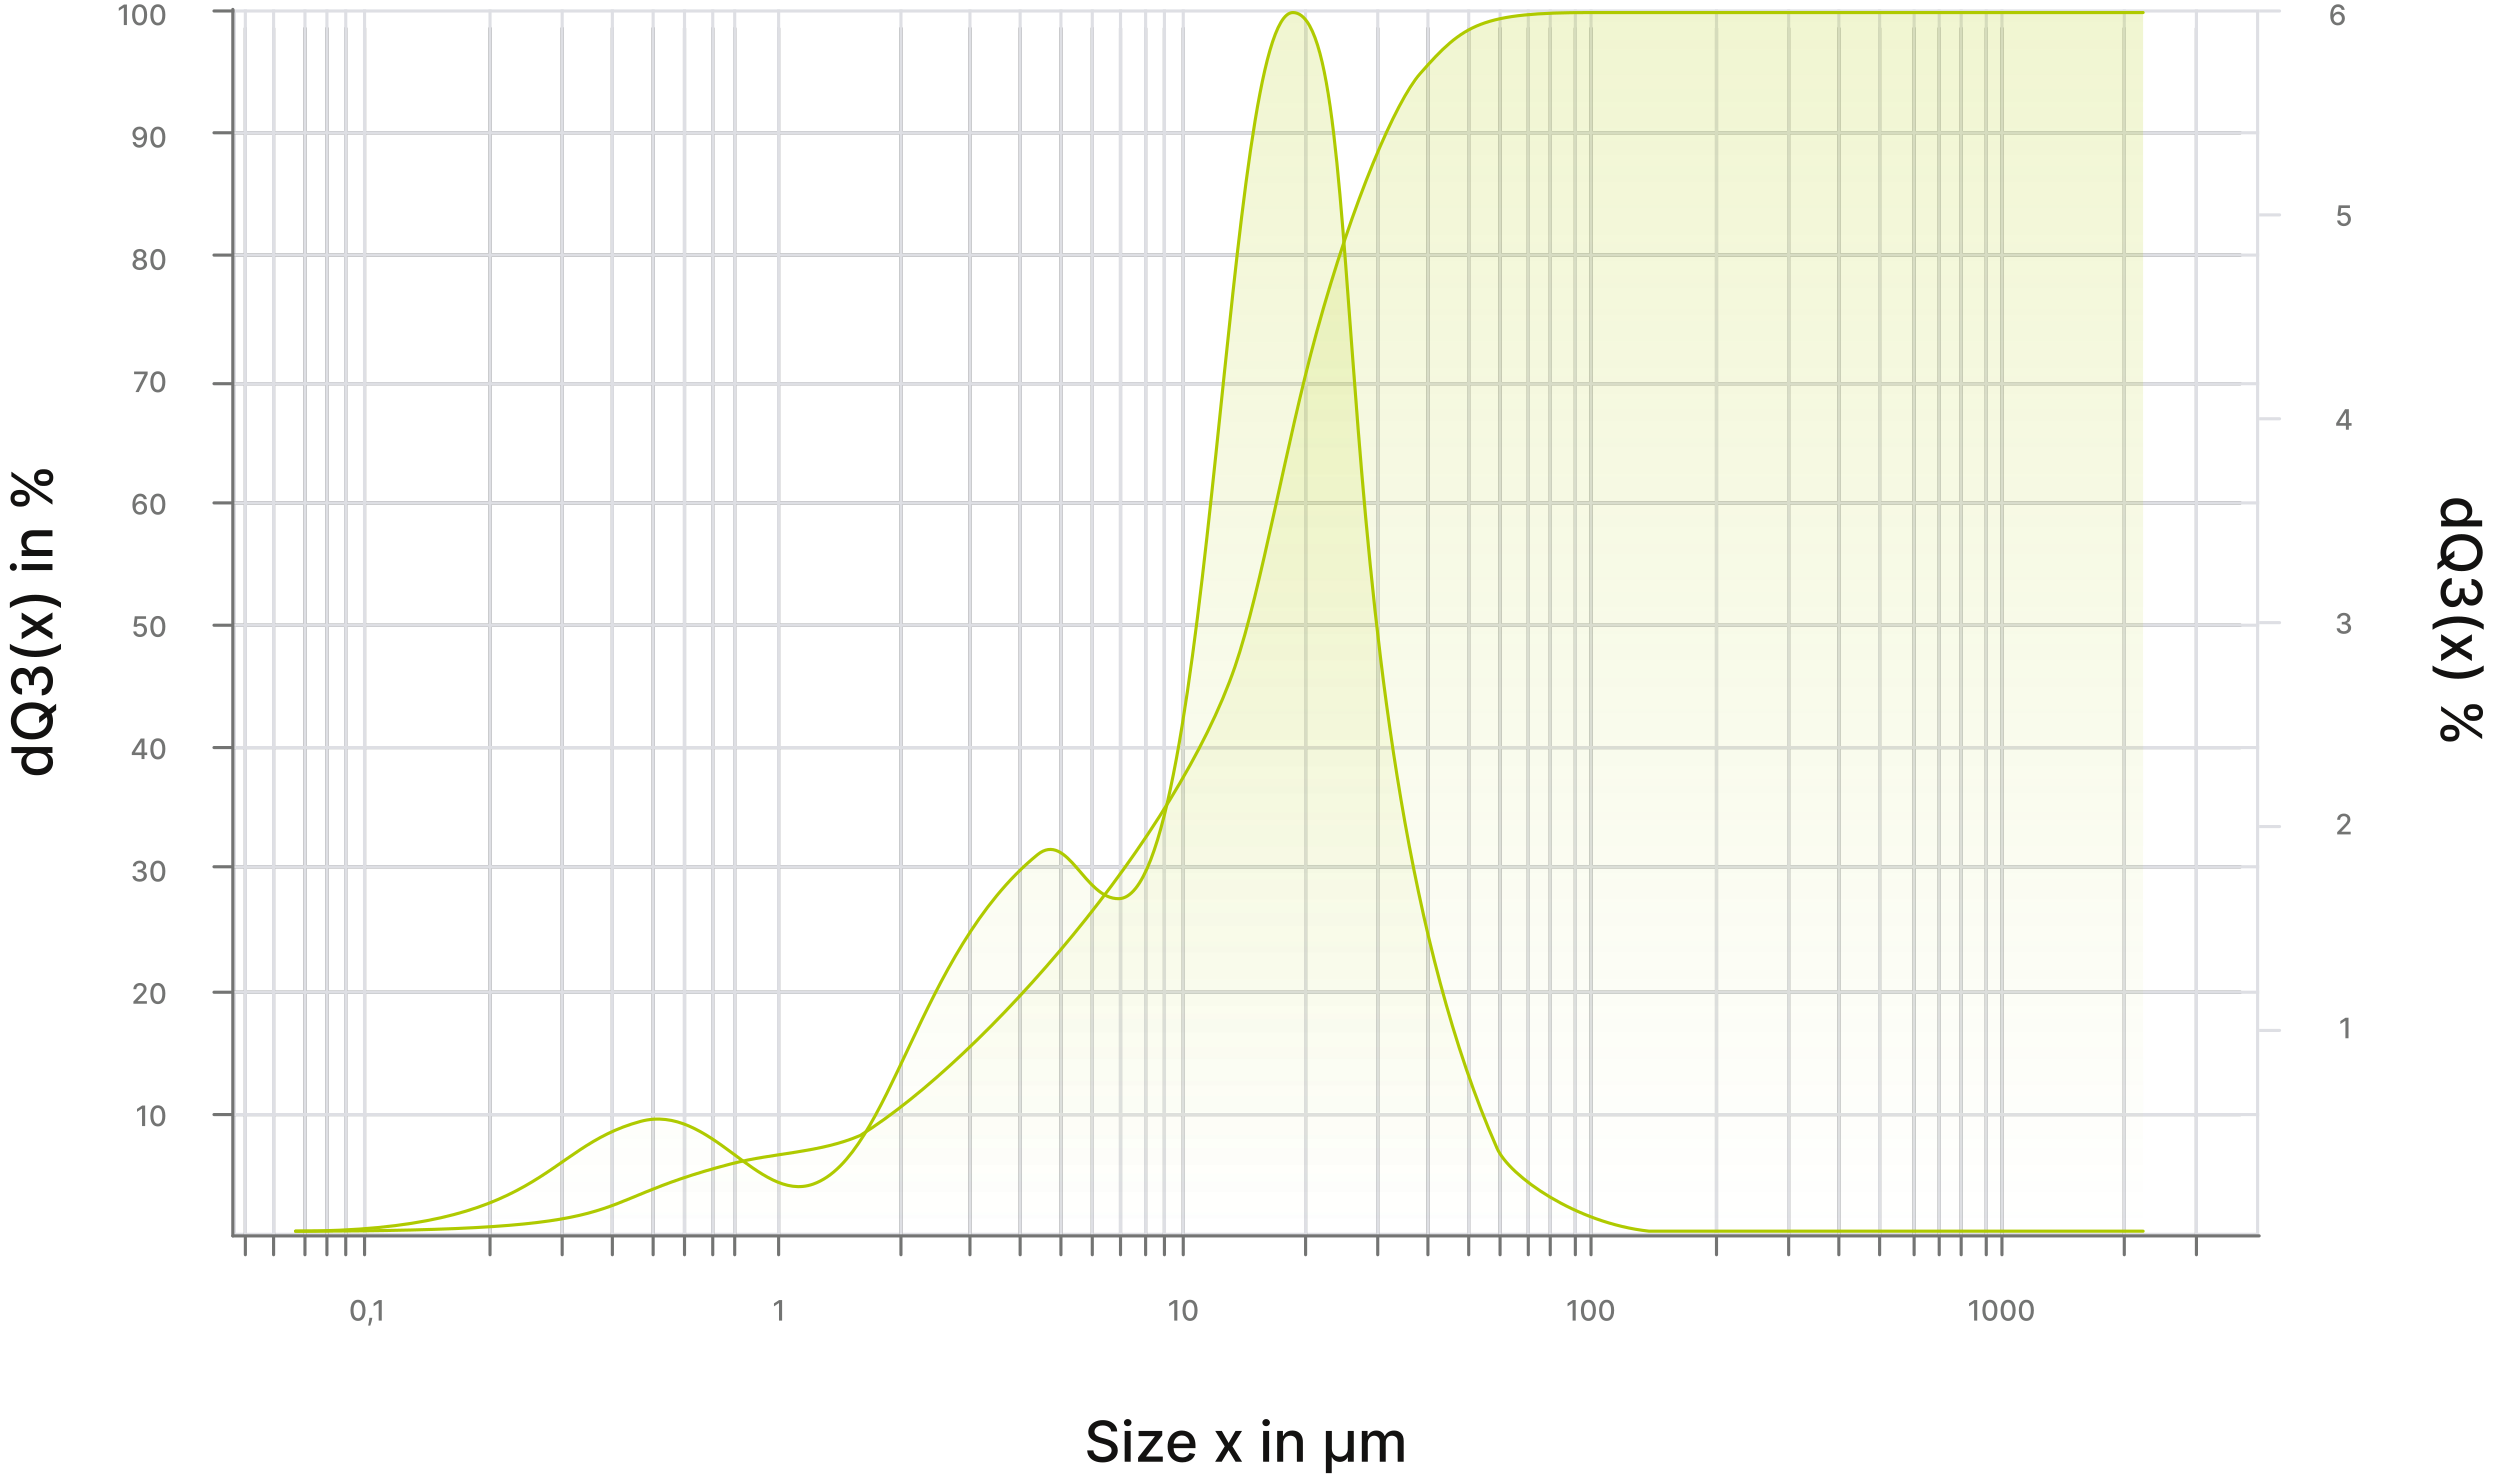 <?xml version="1.0" encoding="UTF-8"?> <svg xmlns="http://www.w3.org/2000/svg" width="797" height="471" viewBox="0 0 797 471" fill="none"><g clip-path="url(#clip0_4_157)"><rect x="74.722" y="3.5" width="645" height="390" stroke="#DEDFE4"></rect><path d="M78.222 400L78.222 9" stroke="#737473" stroke-linecap="round"></path><path d="M87.222 400L87.222 9" stroke="#737473" stroke-linecap="round"></path><path d="M97.222 400L97.222 9" stroke="#737473" stroke-linecap="round"></path><path d="M104.222 400L104.222 9" stroke="#737473" stroke-linecap="round"></path><path d="M110.222 400L110.222 9" stroke="#737473" stroke-linecap="round"></path><path d="M116.222 400L116.222 9" stroke="#737473" stroke-linecap="round"></path><path d="M156.222 400L156.222 9" stroke="#737473" stroke-linecap="round"></path><path d="M179.222 400L179.222 9" stroke="#737473" stroke-linecap="round"></path><path d="M195.222 400L195.222 9" stroke="#737473" stroke-linecap="round"></path><path d="M208.222 400L208.222 9" stroke="#737473" stroke-linecap="round"></path><path d="M218.222 400L218.222 9" stroke="#737473" stroke-linecap="round"></path><path d="M227.222 400L227.222 9" stroke="#737473" stroke-linecap="round"></path><path d="M234.222 400L234.222 9" stroke="#737473" stroke-linecap="round"></path><path d="M248.222 400L248.222 9" stroke="#737473" stroke-linecap="round"></path><path d="M287.222 400L287.222 9" stroke="#737473" stroke-linecap="round"></path><path d="M309.222 400L309.222 9" stroke="#737473" stroke-linecap="round"></path><path d="M325.222 400L325.222 9" stroke="#737473" stroke-linecap="round"></path><path d="M338.222 400L338.222 9" stroke="#737473" stroke-linecap="round"></path><path d="M348.222 400L348.222 9" stroke="#737473" stroke-linecap="round"></path><path d="M357.222 400L357.222 9" stroke="#737473" stroke-linecap="round"></path><path d="M365.222 400L365.222 9" stroke="#737473" stroke-linecap="round"></path><path d="M371.222 400L371.222 9" stroke="#737473" stroke-linecap="round"></path><path d="M377.222 400L377.222 9" stroke="#737473" stroke-linecap="round"></path><path d="M416.222 400L416.222 9" stroke="#737473" stroke-linecap="round"></path><path d="M439.222 400L439.222 9" stroke="#737473" stroke-linecap="round"></path><path d="M455.222 400L455.222 9" stroke="#737473" stroke-linecap="round"></path><path d="M468.222 400L468.222 9" stroke="#737473" stroke-linecap="round"></path><path d="M478.222 400L478.222 9" stroke="#737473" stroke-linecap="round"></path><path d="M487.222 400L487.222 9" stroke="#737473" stroke-linecap="round"></path><path d="M494.222 400L494.222 9" stroke="#737473" stroke-linecap="round"></path><path d="M502.222 400L502.222 9" stroke="#737473" stroke-linecap="round"></path><path d="M507.222 400L507.222 9" stroke="#737473" stroke-linecap="round"></path><path d="M547.222 400L547.222 9" stroke="#737473" stroke-linecap="round"></path><path d="M570.222 400L570.222 9" stroke="#737473" stroke-linecap="round"></path><path d="M586.222 400L586.222 9" stroke="#737473" stroke-linecap="round"></path><path d="M599.222 400L599.222 9" stroke="#737473" stroke-linecap="round"></path><path d="M610.222 400L610.222 9" stroke="#737473" stroke-linecap="round"></path><path d="M618.222 400L618.222 9" stroke="#737473" stroke-linecap="round"></path><path d="M625.222 400L625.222 9" stroke="#737473" stroke-linecap="round"></path><path d="M633.222 400L633.222 9" stroke="#737473" stroke-linecap="round"></path><path d="M677.222 400L677.222 9" stroke="#737473" stroke-linecap="round"></path><path d="M700.222 400L700.222 9" stroke="#737473" stroke-linecap="round"></path><path d="M638.222 400L638.222 9" stroke="#737473" stroke-linecap="round"></path><path d="M68.222 355.324L714.222 355.324" stroke="#737473" stroke-linecap="round"></path><path d="M68.222 316.324L714.222 316.324" stroke="#737473" stroke-linecap="round"></path><path d="M68.222 276.324L714.222 276.324" stroke="#737473" stroke-linecap="round"></path><path d="M68.222 238.324L714.222 238.324" stroke="#737473" stroke-linecap="round"></path><path d="M68.222 199.324L714.222 199.324" stroke="#737473" stroke-linecap="round"></path><path d="M68.222 160.324L714.222 160.324" stroke="#737473" stroke-linecap="round"></path><path d="M68.222 122.324L714.222 122.324" stroke="#737473" stroke-linecap="round"></path><path d="M68.222 81.324L714.222 81.324" stroke="#737473" stroke-linecap="round"></path><path d="M68.222 42.324L714.222 42.324" stroke="#737473" stroke-linecap="round"></path><path d="M67.722 3.5C67.722 3.224 67.946 3 68.222 3H74.722V4H68.222C67.946 4 67.722 3.776 67.722 3.5V3.5Z" fill="#737473"></path><path d="M720.222 3H726.722C726.998 3 727.222 3.224 727.222 3.5V3.5C727.222 3.776 726.998 4 726.722 4H720.222V3Z" fill="#DEDFE4"></path><path d="M720.222 68H726.722C726.998 68 727.222 68.224 727.222 68.5V68.5C727.222 68.776 726.998 69 726.722 69H720.222V68Z" fill="#DEDFE4"></path><path d="M720.222 133H726.722C726.998 133 727.222 133.224 727.222 133.5V133.5C727.222 133.776 726.998 134 726.722 134H720.222V133Z" fill="#DEDFE4"></path><path d="M720.222 198H726.722C726.998 198 727.222 198.224 727.222 198.5V198.5C727.222 198.776 726.998 199 726.722 199H720.222V198Z" fill="#DEDFE4"></path><path d="M720.222 263H726.722C726.998 263 727.222 263.224 727.222 263.5V263.5C727.222 263.776 726.998 264 726.722 264H720.222V263Z" fill="#DEDFE4"></path><path d="M720.222 328H726.722C726.998 328 727.222 328.224 727.222 328.5V328.5C727.222 328.776 726.998 329 726.722 329H720.222V328Z" fill="#DEDFE4"></path><path d="M78.222 394L78.222 3" stroke="#DEDFE4"></path><path d="M87.222 394L87.222 3" stroke="#DEDFE4"></path><path d="M97.222 394L97.222 3" stroke="#DEDFE4"></path><path d="M104.222 394L104.222 3" stroke="#DEDFE4"></path><path d="M110.222 394L110.222 3" stroke="#DEDFE4"></path><path d="M116.222 394L116.222 3" stroke="#DEDFE4"></path><path d="M156.222 394L156.222 3" stroke="#DEDFE4"></path><path d="M179.222 394L179.222 3" stroke="#DEDFE4"></path><path d="M195.222 394L195.222 3" stroke="#DEDFE4"></path><path d="M208.222 394L208.222 3" stroke="#DEDFE4"></path><path d="M218.222 394L218.222 3" stroke="#DEDFE4"></path><path d="M227.222 394L227.222 3" stroke="#DEDFE4"></path><path d="M234.222 394L234.222 3" stroke="#DEDFE4"></path><path d="M248.222 394L248.222 3" stroke="#DEDFE4"></path><path d="M287.222 394L287.222 3" stroke="#DEDFE4"></path><path d="M309.222 394L309.222 3" stroke="#DEDFE4"></path><path d="M325.222 394L325.222 3" stroke="#DEDFE4"></path><path d="M338.222 394L338.222 3" stroke="#DEDFE4"></path><path d="M348.222 394L348.222 3" stroke="#DEDFE4"></path><path d="M357.222 394L357.222 3" stroke="#DEDFE4"></path><path d="M365.222 394L365.222 3" stroke="#DEDFE4"></path><path d="M371.222 394L371.222 3" stroke="#DEDFE4"></path><path d="M377.222 394L377.222 3" stroke="#DEDFE4"></path><path d="M416.222 394L416.222 3" stroke="#DEDFE4"></path><path d="M439.222 394L439.222 3" stroke="#DEDFE4"></path><path d="M455.222 394L455.222 3" stroke="#DEDFE4"></path><path d="M468.222 394L468.222 3" stroke="#DEDFE4"></path><path d="M478.222 394L478.222 3" stroke="#DEDFE4"></path><path d="M487.222 394L487.222 3" stroke="#DEDFE4"></path><path d="M494.222 394L494.222 3" stroke="#DEDFE4"></path><path d="M502.222 394L502.222 3" stroke="#DEDFE4"></path><path d="M507.222 394L507.222 3" stroke="#DEDFE4"></path><path d="M547.222 394L547.222 3" stroke="#DEDFE4"></path><path d="M570.222 394L570.222 3" stroke="#DEDFE4"></path><path d="M586.222 394L586.222 3" stroke="#DEDFE4"></path><path d="M599.222 394L599.222 3" stroke="#DEDFE4"></path><path d="M610.222 394L610.222 3" stroke="#DEDFE4"></path><path d="M618.222 394L618.222 3" stroke="#DEDFE4"></path><path d="M625.222 394L625.222 3" stroke="#DEDFE4"></path><path d="M633.222 394L633.222 3" stroke="#DEDFE4"></path><path d="M677.222 394L677.222 3" stroke="#DEDFE4"></path><path d="M700.222 394L700.222 3" stroke="#DEDFE4"></path><path d="M638.222 394L638.222 3" stroke="#DEDFE4"></path><path d="M74.222 355.324L720.222 355.324" stroke="#DEDFE4"></path><path d="M74.222 316.324L720.222 316.324" stroke="#DEDFE4"></path><path d="M74.222 276.324L720.222 276.324" stroke="#DEDFE4"></path><path d="M74.222 238.324L720.222 238.324" stroke="#DEDFE4"></path><path d="M74.222 199.324L720.222 199.324" stroke="#DEDFE4"></path><path d="M74.222 160.324L720.222 160.324" stroke="#DEDFE4"></path><path d="M74.222 122.324L720.222 122.324" stroke="#DEDFE4"></path><path d="M74.222 81.324L720.222 81.324" stroke="#DEDFE4"></path><path d="M74.222 42.324L720.222 42.324" stroke="#DEDFE4"></path><path d="M74.222 394L74.222 3" stroke="#737473" stroke-linecap="round"></path><path d="M74.222 394L720.222 394" stroke="#737473" stroke-linecap="round"></path><path d="M520.222 4.123C542.722 4.123 683.222 4.123 683.222 4.123V392.623H94.222C94.222 392.623 146.222 392.623 175.222 389.5C193.195 387.564 199.222 382.623 219.222 375.123C259.722 359.936 260.222 375.123 290.722 350.623C322.444 320.345 380.722 265.5 398.222 197.623C415.722 129.747 426.722 54.5 456.222 20.123C473.92 -0.5 497.722 4.123 520.222 4.123Z" fill="url(#paint0_linear_4_157)" fill-opacity="0.18"></path><path d="M94.222 392.5C209.222 392.5 181.607 384.382 233.222 371C246.722 367.5 261.318 367.543 274.222 362C314.222 337 375.222 266.5 393.722 212.5C402.12 187.989 409.945 141.585 419.722 106C431.484 63.19 445.077 32.237 452.722 23.5C466.722 7.5 472.222 4 507.222 4C542.222 4 592.119 4 683.222 4" stroke="#AFCA00" stroke-linecap="round"></path><path d="M260.722 377.074C280.222 366.074 286.36 337.264 297.222 318.074C312.222 291.574 327.222 271.074 336.222 271.074C340.222 271.074 353.371 290.242 358.222 286.574C378.722 271.074 386.222 154.574 387.222 151.074C388.222 147.574 397.222 7.442 412.222 4.074C426.249 0.926 428.722 99.077 440.222 209.577C444.722 271.077 464.467 332.198 466.222 337.074C470.722 349.577 471.734 357.253 476.222 364.397C494.222 393.05 528.103 392.574 539.722 392.574C554.222 392.574 683.222 392.574 683.222 392.574H94.222C94.222 392.574 124.991 394.475 154.722 384.574C174.827 377.879 189.696 358.811 209.222 357.074C228.748 355.337 245.01 385.938 260.722 377.074Z" fill="url(#paint1_linear_4_157)" fill-opacity="0.18"></path><path d="M94.222 392.5C173.722 392.5 172.722 366 204.222 357.5C226.288 351.546 241.743 383.702 259.222 377.5C283.959 368.723 292.722 303.5 330.722 272.5C340.408 264.599 345.812 286.781 356.722 286.5C386.722 285.729 390.642 3.615 412.222 4C437.847 4.458 420.222 236.5 477.222 366C481.184 375 502.47 389.972 525.722 392.5C608.722 392.5 653.722 392.5 683.222 392.5" stroke="#AFCA00" stroke-linecap="round"></path><path d="M40.462 1.455V8H39.471V2.445H39.433L37.867 3.468V2.522L39.5 1.455H40.462ZM44.511 8.109C44.006 8.107 43.575 7.973 43.217 7.709C42.859 7.445 42.585 7.06 42.396 6.555C42.206 6.05 42.111 5.442 42.111 4.73C42.111 4.021 42.206 3.415 42.396 2.912C42.587 2.409 42.862 2.026 43.22 1.761C43.58 1.497 44.011 1.365 44.511 1.365C45.012 1.365 45.441 1.498 45.799 1.765C46.157 2.029 46.431 2.412 46.621 2.915C46.812 3.416 46.908 4.021 46.908 4.73C46.908 5.444 46.814 6.054 46.624 6.559C46.434 7.061 46.161 7.446 45.803 7.712C45.445 7.977 45.014 8.109 44.511 8.109ZM44.511 7.255C44.955 7.255 45.301 7.039 45.55 6.607C45.801 6.174 45.927 5.549 45.927 4.73C45.927 4.187 45.87 3.728 45.755 3.353C45.642 2.976 45.479 2.69 45.266 2.496C45.055 2.3 44.803 2.202 44.511 2.202C44.07 2.202 43.724 2.42 43.473 2.854C43.221 3.289 43.094 3.914 43.092 4.73C43.092 5.276 43.149 5.737 43.262 6.114C43.377 6.489 43.54 6.774 43.751 6.968C43.962 7.159 44.215 7.255 44.511 7.255ZM50.321 8.109C49.816 8.107 49.385 7.973 49.027 7.709C48.669 7.445 48.395 7.06 48.205 6.555C48.016 6.05 47.921 5.442 47.921 4.73C47.921 4.021 48.016 3.415 48.205 2.912C48.397 2.409 48.672 2.026 49.03 1.761C49.39 1.497 49.82 1.365 50.321 1.365C50.822 1.365 51.251 1.498 51.609 1.765C51.967 2.029 52.241 2.412 52.43 2.915C52.622 3.416 52.718 4.021 52.718 4.73C52.718 5.444 52.623 6.054 52.434 6.559C52.244 7.061 51.97 7.446 51.612 7.712C51.254 7.977 50.824 8.109 50.321 8.109ZM50.321 7.255C50.764 7.255 51.11 7.039 51.36 6.607C51.611 6.174 51.737 5.549 51.737 4.73C51.737 4.187 51.679 3.728 51.564 3.353C51.451 2.976 51.288 2.69 51.075 2.496C50.864 2.3 50.613 2.202 50.321 2.202C49.88 2.202 49.534 2.42 49.282 2.854C49.031 3.289 48.904 3.914 48.902 4.73C48.902 5.276 48.958 5.737 49.071 6.114C49.186 6.489 49.349 6.774 49.56 6.968C49.771 7.159 50.025 7.255 50.321 7.255Z" fill="#737473"></path><path d="M44.497 40.365C44.789 40.367 45.077 40.42 45.36 40.525C45.643 40.629 45.899 40.8 46.127 41.036C46.357 41.273 46.54 41.592 46.677 41.995C46.815 42.396 46.886 42.894 46.888 43.491C46.888 44.064 46.83 44.574 46.715 45.022C46.6 45.467 46.435 45.843 46.22 46.15C46.007 46.457 45.748 46.69 45.443 46.85C45.138 47.01 44.795 47.09 44.414 47.09C44.024 47.09 43.678 47.013 43.375 46.859C43.073 46.706 42.827 46.494 42.637 46.223C42.447 45.951 42.329 45.637 42.282 45.284H43.257C43.321 45.565 43.451 45.793 43.647 45.968C43.845 46.14 44.101 46.227 44.414 46.227C44.893 46.227 45.267 46.018 45.536 45.6C45.804 45.18 45.94 44.594 45.942 43.842H45.891C45.78 44.026 45.641 44.183 45.475 44.315C45.311 44.447 45.127 44.55 44.922 44.622C44.718 44.695 44.499 44.731 44.267 44.731C43.89 44.731 43.547 44.638 43.238 44.453C42.929 44.267 42.683 44.013 42.499 43.689C42.316 43.365 42.225 42.995 42.225 42.58C42.225 42.166 42.318 41.791 42.506 41.455C42.696 41.118 42.96 40.852 43.298 40.656C43.639 40.458 44.039 40.361 44.497 40.365ZM44.5 41.196C44.251 41.196 44.026 41.258 43.826 41.381C43.628 41.503 43.471 41.668 43.356 41.877C43.241 42.084 43.184 42.314 43.184 42.567C43.184 42.821 43.239 43.051 43.35 43.258C43.463 43.462 43.616 43.625 43.81 43.746C44.006 43.866 44.23 43.925 44.481 43.925C44.669 43.925 44.843 43.889 45.005 43.817C45.167 43.744 45.309 43.644 45.43 43.516C45.552 43.386 45.647 43.239 45.715 43.075C45.783 42.911 45.817 42.739 45.817 42.557C45.817 42.317 45.76 42.093 45.644 41.886C45.532 41.68 45.376 41.514 45.178 41.388C44.98 41.26 44.754 41.196 44.5 41.196ZM50.321 47.109C49.816 47.106 49.385 46.973 49.027 46.709C48.669 46.445 48.395 46.06 48.205 45.555C48.016 45.05 47.921 44.442 47.921 43.73C47.921 43.021 48.016 42.415 48.205 41.912C48.397 41.409 48.672 41.026 49.03 40.761C49.39 40.497 49.82 40.365 50.321 40.365C50.822 40.365 51.251 40.498 51.609 40.765C51.967 41.029 52.241 41.412 52.43 41.915C52.622 42.416 52.718 43.021 52.718 43.73C52.718 44.444 52.623 45.054 52.434 45.559C52.244 46.061 51.97 46.446 51.612 46.712C51.254 46.977 50.824 47.109 50.321 47.109ZM50.321 46.255C50.764 46.255 51.11 46.039 51.36 45.606C51.611 45.174 51.737 44.549 51.737 43.73C51.737 43.187 51.679 42.728 51.564 42.353C51.451 41.976 51.288 41.69 51.075 41.496C50.864 41.3 50.613 41.202 50.321 41.202C49.88 41.202 49.534 41.42 49.282 41.854C49.031 42.289 48.904 42.914 48.902 43.73C48.902 44.276 48.958 44.737 49.071 45.114C49.186 45.489 49.349 45.774 49.56 45.968C49.771 46.159 50.025 46.255 50.321 46.255Z" fill="#737473"></path><path d="M44.567 86.09C44.109 86.09 43.704 86.011 43.353 85.853C43.003 85.695 42.73 85.478 42.532 85.201C42.333 84.924 42.235 84.609 42.237 84.255C42.235 83.978 42.292 83.723 42.407 83.491C42.524 83.257 42.683 83.062 42.883 82.906C43.083 82.749 43.307 82.648 43.554 82.606V82.567C43.228 82.489 42.967 82.314 42.771 82.043C42.575 81.773 42.478 81.462 42.48 81.11C42.478 80.776 42.567 80.477 42.746 80.215C42.927 79.951 43.175 79.743 43.49 79.592C43.806 79.441 44.165 79.365 44.567 79.365C44.966 79.365 45.322 79.442 45.635 79.595C45.95 79.746 46.198 79.954 46.38 80.218C46.561 80.481 46.652 80.778 46.654 81.11C46.652 81.462 46.552 81.773 46.354 82.043C46.156 82.314 45.898 82.489 45.581 82.567V82.606C45.825 82.648 46.046 82.749 46.242 82.906C46.44 83.062 46.598 83.257 46.715 83.491C46.834 83.723 46.895 83.978 46.897 84.255C46.895 84.609 46.795 84.924 46.597 85.201C46.399 85.478 46.124 85.695 45.772 85.853C45.423 86.011 45.021 86.09 44.567 86.09ZM44.567 85.281C44.838 85.281 45.072 85.236 45.27 85.147C45.469 85.055 45.622 84.928 45.731 84.766C45.839 84.602 45.895 84.41 45.897 84.191C45.895 83.963 45.835 83.762 45.718 83.587C45.603 83.412 45.446 83.275 45.248 83.175C45.05 83.075 44.823 83.025 44.567 83.025C44.309 83.025 44.081 83.075 43.88 83.175C43.68 83.275 43.522 83.412 43.407 83.587C43.292 83.762 43.236 83.963 43.238 84.191C43.236 84.41 43.288 84.602 43.394 84.766C43.503 84.928 43.657 85.055 43.858 85.147C44.058 85.236 44.295 85.281 44.567 85.281ZM44.567 82.235C44.785 82.235 44.977 82.191 45.146 82.104C45.314 82.017 45.446 81.895 45.542 81.74C45.64 81.584 45.69 81.402 45.692 81.193C45.69 80.989 45.641 80.81 45.545 80.656C45.452 80.503 45.321 80.385 45.152 80.302C44.984 80.216 44.789 80.174 44.567 80.174C44.342 80.174 44.143 80.216 43.973 80.302C43.805 80.385 43.673 80.503 43.58 80.656C43.486 80.81 43.44 80.989 43.442 81.193C43.44 81.402 43.487 81.584 43.583 81.74C43.679 81.895 43.811 82.017 43.979 82.104C44.15 82.191 44.346 82.235 44.567 82.235ZM50.321 86.109C49.816 86.106 49.385 85.973 49.027 85.709C48.669 85.445 48.395 85.06 48.205 84.555C48.016 84.05 47.921 83.442 47.921 82.731C47.921 82.021 48.016 81.415 48.205 80.912C48.397 80.409 48.672 80.026 49.03 79.761C49.39 79.497 49.82 79.365 50.321 79.365C50.822 79.365 51.251 79.498 51.609 79.765C51.967 80.029 52.241 80.412 52.43 80.915C52.622 81.416 52.718 82.021 52.718 82.731C52.718 83.444 52.623 84.054 52.434 84.559C52.244 85.061 51.97 85.446 51.612 85.712C51.254 85.977 50.824 86.109 50.321 86.109ZM50.321 85.255C50.764 85.255 51.11 85.039 51.36 84.606C51.611 84.174 51.737 83.549 51.737 82.731C51.737 82.187 51.679 81.728 51.564 81.353C51.451 80.976 51.288 80.69 51.075 80.496C50.864 80.3 50.613 80.202 50.321 80.202C49.88 80.202 49.534 80.42 49.282 80.854C49.031 81.289 48.904 81.914 48.902 82.731C48.902 83.276 48.958 83.737 49.071 84.114C49.186 84.489 49.349 84.774 49.56 84.968C49.771 85.159 50.025 85.255 50.321 85.255Z" fill="#737473"></path><path d="M43.191 125L46.049 119.349V119.301H42.744V118.455H47.071V119.33L44.224 125H43.191ZM50.321 125.109C49.816 125.107 49.385 124.973 49.027 124.709C48.669 124.445 48.395 124.06 48.205 123.555C48.016 123.05 47.921 122.442 47.921 121.73C47.921 121.021 48.016 120.415 48.205 119.912C48.397 119.409 48.672 119.026 49.03 118.761C49.39 118.497 49.82 118.365 50.321 118.365C50.822 118.365 51.251 118.498 51.609 118.765C51.967 119.029 52.241 119.412 52.43 119.915C52.622 120.416 52.718 121.021 52.718 121.73C52.718 122.444 52.623 123.054 52.434 123.559C52.244 124.061 51.97 124.446 51.612 124.712C51.254 124.977 50.824 125.109 50.321 125.109ZM50.321 124.255C50.764 124.255 51.11 124.039 51.36 123.607C51.611 123.174 51.737 122.549 51.737 121.73C51.737 121.187 51.679 120.728 51.564 120.353C51.451 119.976 51.288 119.69 51.075 119.496C50.864 119.3 50.613 119.202 50.321 119.202C49.88 119.202 49.534 119.42 49.282 119.854C49.031 120.289 48.904 120.914 48.902 121.73C48.902 122.276 48.958 122.737 49.071 123.114C49.186 123.489 49.349 123.774 49.56 123.968C49.771 124.159 50.025 124.255 50.321 124.255Z" fill="#737473"></path><path d="M44.606 164.089C44.314 164.085 44.026 164.032 43.743 163.93C43.462 163.827 43.206 163.657 42.976 163.418C42.746 163.18 42.561 162.859 42.423 162.456C42.286 162.054 42.218 161.551 42.218 160.948C42.218 160.377 42.275 159.87 42.388 159.426C42.503 158.983 42.668 158.609 42.883 158.305C43.098 157.998 43.358 157.765 43.663 157.605C43.968 157.445 44.309 157.365 44.689 157.365C45.079 157.365 45.425 157.442 45.727 157.595C46.03 157.749 46.275 157.961 46.463 158.231C46.652 158.502 46.773 158.81 46.824 159.155H45.849C45.783 158.882 45.652 158.659 45.456 158.487C45.26 158.314 45.004 158.228 44.689 158.228C44.209 158.228 43.835 158.437 43.567 158.854C43.301 159.272 43.166 159.853 43.164 160.596H43.212C43.325 160.411 43.464 160.253 43.628 160.123C43.794 159.991 43.979 159.89 44.184 159.82C44.391 159.747 44.608 159.711 44.836 159.711C45.215 159.711 45.558 159.804 45.865 159.989C46.174 160.172 46.42 160.426 46.603 160.75C46.786 161.074 46.878 161.444 46.878 161.862C46.878 162.279 46.783 162.658 46.594 162.996C46.406 163.335 46.142 163.604 45.801 163.802C45.46 163.998 45.062 164.094 44.606 164.089ZM44.602 163.259C44.854 163.259 45.079 163.197 45.277 163.073C45.475 162.95 45.632 162.783 45.747 162.575C45.862 162.366 45.919 162.132 45.919 161.875C45.919 161.623 45.863 161.394 45.75 161.188C45.639 160.981 45.486 160.817 45.29 160.695C45.096 160.574 44.874 160.513 44.625 160.513C44.435 160.513 44.26 160.549 44.097 160.622C43.938 160.694 43.797 160.794 43.676 160.922C43.554 161.05 43.458 161.197 43.388 161.363C43.32 161.527 43.286 161.701 43.286 161.884C43.286 162.129 43.342 162.356 43.455 162.565C43.57 162.774 43.727 162.942 43.925 163.07C44.125 163.196 44.351 163.259 44.602 163.259ZM50.321 164.109C49.816 164.107 49.385 163.973 49.027 163.709C48.669 163.445 48.395 163.06 48.205 162.555C48.016 162.05 47.921 161.442 47.921 160.73C47.921 160.021 48.016 159.415 48.205 158.912C48.397 158.409 48.672 158.026 49.03 157.761C49.39 157.497 49.82 157.365 50.321 157.365C50.822 157.365 51.251 157.498 51.609 157.765C51.967 158.029 52.241 158.412 52.43 158.915C52.622 159.416 52.718 160.021 52.718 160.73C52.718 161.444 52.623 162.054 52.434 162.559C52.244 163.061 51.97 163.446 51.612 163.712C51.254 163.977 50.824 164.109 50.321 164.109ZM50.321 163.255C50.764 163.255 51.11 163.039 51.36 162.607C51.611 162.174 51.737 161.549 51.737 160.73C51.737 160.187 51.679 159.728 51.564 159.353C51.451 158.976 51.288 158.69 51.075 158.496C50.864 158.3 50.613 158.202 50.321 158.202C49.88 158.202 49.534 158.42 49.282 158.854C49.031 159.289 48.904 159.914 48.902 160.73C48.902 161.276 48.958 161.737 49.071 162.114C49.186 162.489 49.349 162.774 49.56 162.968C49.771 163.159 50.025 163.255 50.321 163.255Z" fill="#737473"></path><path d="M44.622 203.089C44.221 203.089 43.861 203.013 43.541 202.859C43.224 202.704 42.97 202.491 42.781 202.22C42.591 201.95 42.49 201.641 42.477 201.293H43.436C43.459 201.575 43.584 201.806 43.81 201.987C44.036 202.168 44.306 202.259 44.622 202.259C44.873 202.259 45.096 202.201 45.29 202.086C45.486 201.969 45.639 201.808 45.75 201.603C45.863 201.399 45.919 201.165 45.919 200.903C45.919 200.637 45.862 200.4 45.747 200.191C45.632 199.982 45.473 199.818 45.27 199.699C45.07 199.579 44.84 199.518 44.58 199.516C44.382 199.516 44.183 199.55 43.983 199.619C43.782 199.687 43.62 199.776 43.497 199.887L42.592 199.753L42.96 196.455H46.559V197.301H43.781L43.573 199.133H43.612C43.74 199.009 43.909 198.906 44.12 198.823C44.333 198.74 44.561 198.698 44.804 198.698C45.202 198.698 45.557 198.793 45.868 198.983C46.181 199.172 46.427 199.431 46.606 199.759C46.788 200.085 46.877 200.46 46.875 200.884C46.877 201.308 46.781 201.686 46.587 202.019C46.395 202.351 46.129 202.613 45.788 202.805C45.449 202.995 45.061 203.089 44.622 203.089ZM50.321 203.109C49.816 203.107 49.385 202.973 49.027 202.709C48.669 202.445 48.395 202.06 48.205 201.555C48.016 201.05 47.921 200.442 47.921 199.73C47.921 199.021 48.016 198.415 48.205 197.912C48.397 197.409 48.672 197.026 49.03 196.761C49.39 196.497 49.82 196.365 50.321 196.365C50.822 196.365 51.251 196.498 51.609 196.765C51.967 197.029 52.241 197.412 52.43 197.915C52.622 198.416 52.718 199.021 52.718 199.73C52.718 200.444 52.623 201.054 52.434 201.559C52.244 202.061 51.97 202.446 51.612 202.712C51.254 202.977 50.824 203.109 50.321 203.109ZM50.321 202.255C50.764 202.255 51.11 202.039 51.36 201.607C51.611 201.174 51.737 200.549 51.737 199.73C51.737 199.187 51.679 198.728 51.564 198.353C51.451 197.976 51.288 197.69 51.075 197.496C50.864 197.3 50.613 197.202 50.321 197.202C49.88 197.202 49.534 197.42 49.282 197.854C49.031 198.289 48.904 198.914 48.902 199.73C48.902 200.276 48.958 200.737 49.071 201.114C49.186 201.489 49.349 201.774 49.56 201.968C49.771 202.159 50.025 202.255 50.321 202.255Z" fill="#737473"></path><path d="M42.016 240.722V239.923L44.845 235.455H45.474V236.631H45.075L43.052 239.833V239.884H46.928V240.722H42.016ZM45.12 242V240.479L45.126 240.114V235.455H46.062V242H45.12ZM50.321 242.109C49.816 242.107 49.385 241.973 49.027 241.709C48.669 241.445 48.395 241.06 48.205 240.555C48.016 240.05 47.921 239.442 47.921 238.73C47.921 238.021 48.016 237.415 48.205 236.912C48.397 236.409 48.672 236.026 49.03 235.761C49.39 235.497 49.82 235.365 50.321 235.365C50.822 235.365 51.251 235.498 51.609 235.765C51.967 236.029 52.241 236.412 52.43 236.915C52.622 237.416 52.718 238.021 52.718 238.73C52.718 239.444 52.623 240.054 52.434 240.559C52.244 241.061 51.97 241.446 51.612 241.712C51.254 241.977 50.824 242.109 50.321 242.109ZM50.321 241.255C50.764 241.255 51.11 241.039 51.36 240.607C51.611 240.174 51.737 239.549 51.737 238.73C51.737 238.187 51.679 237.728 51.564 237.353C51.451 236.976 51.288 236.69 51.075 236.496C50.864 236.3 50.613 236.202 50.321 236.202C49.88 236.202 49.534 236.42 49.282 236.854C49.031 237.289 48.904 237.914 48.902 238.73C48.902 239.276 48.958 239.737 49.071 240.114C49.186 240.489 49.349 240.774 49.56 240.968C49.771 241.159 50.025 241.255 50.321 241.255Z" fill="#737473"></path><path d="M44.52 281.089C44.081 281.089 43.689 281.014 43.344 280.863C43.001 280.711 42.729 280.501 42.529 280.233C42.331 279.962 42.224 279.649 42.209 279.293H43.213C43.226 279.487 43.291 279.656 43.408 279.798C43.527 279.939 43.683 280.048 43.875 280.124C44.066 280.201 44.279 280.239 44.514 280.239C44.772 280.239 45 280.195 45.198 280.105C45.398 280.016 45.555 279.891 45.668 279.731C45.781 279.569 45.837 279.383 45.837 279.172C45.837 278.952 45.781 278.76 45.668 278.593C45.557 278.425 45.394 278.293 45.179 278.197C44.965 278.101 44.708 278.053 44.405 278.053H43.852V277.248H44.405C44.648 277.248 44.861 277.204 45.044 277.117C45.23 277.029 45.375 276.908 45.479 276.752C45.583 276.595 45.636 276.411 45.636 276.2C45.636 275.997 45.59 275.821 45.498 275.672C45.409 275.521 45.281 275.403 45.115 275.317C44.951 275.232 44.757 275.19 44.533 275.19C44.32 275.19 44.121 275.229 43.935 275.308C43.752 275.385 43.603 275.495 43.488 275.64C43.373 275.783 43.311 275.955 43.303 276.155H42.347C42.358 275.801 42.462 275.49 42.66 275.222C42.86 274.953 43.125 274.743 43.453 274.592C43.781 274.441 44.145 274.365 44.546 274.365C44.965 274.365 45.328 274.447 45.632 274.611C45.939 274.773 46.176 274.989 46.342 275.26C46.51 275.531 46.593 275.827 46.591 276.148C46.593 276.515 46.491 276.826 46.284 277.082C46.08 277.337 45.807 277.509 45.466 277.596V277.647C45.901 277.713 46.237 277.886 46.476 278.165C46.717 278.444 46.836 278.79 46.834 279.204C46.836 279.564 46.736 279.887 46.534 280.172C46.333 280.458 46.06 280.683 45.712 280.847C45.365 281.009 44.968 281.089 44.52 281.089ZM50.321 281.109C49.816 281.107 49.385 280.973 49.027 280.709C48.669 280.445 48.395 280.06 48.205 279.555C48.016 279.05 47.921 278.442 47.921 277.73C47.921 277.021 48.016 276.415 48.205 275.912C48.397 275.409 48.672 275.026 49.03 274.761C49.39 274.497 49.82 274.365 50.321 274.365C50.822 274.365 51.251 274.498 51.609 274.765C51.967 275.029 52.241 275.412 52.43 275.915C52.622 276.416 52.718 277.021 52.718 277.73C52.718 278.444 52.623 279.054 52.434 279.559C52.244 280.061 51.97 280.446 51.612 280.712C51.254 280.977 50.824 281.109 50.321 281.109ZM50.321 280.255C50.764 280.255 51.11 280.039 51.36 279.607C51.611 279.174 51.737 278.549 51.737 277.73C51.737 277.187 51.679 276.728 51.564 276.353C51.451 275.976 51.288 275.69 51.075 275.496C50.864 275.3 50.613 275.202 50.321 275.202C49.88 275.202 49.534 275.42 49.282 275.854C49.031 276.289 48.904 276.914 48.902 277.73C48.902 278.276 48.958 278.737 49.071 279.114C49.186 279.489 49.349 279.774 49.56 279.968C49.771 280.159 50.025 280.255 50.321 280.255Z" fill="#737473"></path><path d="M42.523 320V319.284L44.737 316.989C44.974 316.74 45.169 316.522 45.322 316.334C45.478 316.145 45.594 315.964 45.671 315.794C45.748 315.624 45.786 315.442 45.786 315.251C45.786 315.033 45.735 314.846 45.632 314.688C45.53 314.528 45.391 314.406 45.214 314.321C45.037 314.233 44.838 314.19 44.616 314.19C44.382 314.19 44.177 314.238 44.002 314.333C43.828 314.429 43.694 314.565 43.6 314.739C43.506 314.914 43.459 315.119 43.459 315.353H42.516C42.516 314.955 42.608 314.606 42.791 314.308C42.974 314.01 43.226 313.778 43.545 313.614C43.865 313.448 44.228 313.365 44.635 313.365C45.047 313.365 45.409 313.447 45.722 313.611C46.037 313.773 46.283 313.995 46.46 314.276C46.637 314.555 46.725 314.87 46.725 315.222C46.725 315.465 46.68 315.702 46.588 315.935C46.498 316.167 46.342 316.426 46.118 316.711C45.895 316.995 45.583 317.339 45.185 317.744L43.884 319.105V319.153H46.831V320H42.523ZM50.321 320.109C49.816 320.107 49.385 319.973 49.027 319.709C48.669 319.445 48.395 319.06 48.205 318.555C48.016 318.05 47.921 317.442 47.921 316.73C47.921 316.021 48.016 315.415 48.205 314.912C48.397 314.409 48.672 314.026 49.03 313.761C49.39 313.497 49.82 313.365 50.321 313.365C50.822 313.365 51.251 313.498 51.609 313.765C51.967 314.029 52.241 314.412 52.43 314.915C52.622 315.416 52.718 316.021 52.718 316.73C52.718 317.444 52.623 318.054 52.434 318.559C52.244 319.061 51.97 319.446 51.612 319.712C51.254 319.977 50.824 320.109 50.321 320.109ZM50.321 319.255C50.764 319.255 51.11 319.039 51.36 318.607C51.611 318.174 51.737 317.549 51.737 316.73C51.737 316.187 51.679 315.728 51.564 315.353C51.451 314.976 51.288 314.69 51.075 314.496C50.864 314.3 50.613 314.202 50.321 314.202C49.88 314.202 49.534 314.42 49.282 314.854C49.031 315.289 48.904 315.914 48.902 316.73C48.902 317.276 48.958 317.737 49.071 318.114C49.186 318.489 49.349 318.774 49.56 318.968C49.771 319.159 50.025 319.255 50.321 319.255Z" fill="#737473"></path><path d="M46.272 352.455V359H45.281V353.445H45.242L43.676 354.468V353.522L45.31 352.455H46.272ZM50.321 359.109C49.816 359.107 49.385 358.973 49.027 358.709C48.669 358.445 48.395 358.06 48.205 357.555C48.016 357.05 47.921 356.442 47.921 355.73C47.921 355.021 48.016 354.415 48.205 353.912C48.397 353.409 48.672 353.026 49.03 352.761C49.39 352.497 49.82 352.365 50.321 352.365C50.822 352.365 51.251 352.498 51.609 352.765C51.967 353.029 52.241 353.412 52.43 353.915C52.622 354.416 52.718 355.021 52.718 355.73C52.718 356.444 52.623 357.054 52.434 357.559C52.244 358.061 51.97 358.446 51.612 358.712C51.254 358.977 50.824 359.109 50.321 359.109ZM50.321 358.255C50.764 358.255 51.11 358.039 51.36 357.607C51.611 357.174 51.737 356.549 51.737 355.73C51.737 355.187 51.679 354.728 51.564 354.353C51.451 353.976 51.288 353.69 51.075 353.496C50.864 353.3 50.613 353.202 50.321 353.202C49.88 353.202 49.534 353.42 49.282 353.854C49.031 354.289 48.904 354.914 48.902 355.73C48.902 356.276 48.958 356.737 49.071 357.114C49.186 357.489 49.349 357.774 49.56 357.968C49.771 358.159 50.025 358.255 50.321 358.255Z" fill="#737473"></path><path d="M114.131 421.109C113.626 421.107 113.194 420.973 112.836 420.709C112.478 420.445 112.204 420.06 112.015 419.555C111.825 419.05 111.73 418.442 111.73 417.73C111.73 417.021 111.825 416.415 112.015 415.912C112.207 415.409 112.481 415.026 112.839 414.761C113.199 414.497 113.63 414.365 114.131 414.365C114.631 414.365 115.061 414.498 115.419 414.765C115.777 415.029 116.05 415.412 116.24 415.915C116.432 416.416 116.528 417.021 116.528 417.73C116.528 418.444 116.433 419.054 116.243 419.559C116.053 420.061 115.78 420.446 115.422 420.712C115.064 420.977 114.633 421.109 114.131 421.109ZM114.131 420.255C114.574 420.255 114.92 420.039 115.169 419.607C115.421 419.174 115.546 418.549 115.546 417.73C115.546 417.187 115.489 416.728 115.374 416.353C115.261 415.976 115.098 415.69 114.885 415.496C114.674 415.3 114.422 415.202 114.131 415.202C113.689 415.202 113.343 415.42 113.092 415.854C112.84 416.289 112.714 416.914 112.712 417.73C112.712 418.276 112.768 418.737 112.881 419.114C112.996 419.489 113.159 419.774 113.37 419.968C113.581 420.159 113.834 420.255 114.131 420.255ZM118.68 420.105L118.632 420.453C118.6 420.709 118.546 420.975 118.469 421.252C118.395 421.532 118.317 421.79 118.236 422.029C118.157 422.268 118.092 422.457 118.041 422.598H117.363C117.391 422.466 117.429 422.287 117.478 422.061C117.527 421.837 117.575 421.587 117.622 421.31C117.669 421.033 117.704 420.751 117.728 420.463L117.76 420.105H118.68ZM121.709 414.455V421H120.718V415.445H120.68L119.114 416.468V415.522L120.747 414.455H121.709Z" fill="#737473"></path><path d="M249.335 414.455V421H248.344V415.445H248.306L246.74 416.468V415.522L248.373 414.455H249.335Z" fill="#737473"></path><path d="M375.335 414.455V421H374.344V415.445H374.306L372.74 416.468V415.522L374.373 414.455H375.335ZM379.384 421.109C378.879 421.107 378.448 420.973 378.09 420.709C377.732 420.445 377.458 420.06 377.269 419.555C377.079 419.05 376.984 418.442 376.984 417.73C376.984 417.021 377.079 416.415 377.269 415.912C377.46 415.409 377.735 415.026 378.093 414.761C378.453 414.497 378.884 414.365 379.384 414.365C379.885 414.365 380.314 414.498 380.672 414.765C381.03 415.029 381.304 415.412 381.494 415.915C381.686 416.416 381.781 417.021 381.781 417.73C381.781 418.444 381.687 419.054 381.497 419.559C381.307 420.061 381.034 420.446 380.676 420.712C380.318 420.977 379.887 421.109 379.384 421.109ZM379.384 420.255C379.828 420.255 380.174 420.039 380.423 419.607C380.675 419.174 380.8 418.549 380.8 417.73C380.8 417.187 380.743 416.728 380.628 416.353C380.515 415.976 380.352 415.69 380.139 415.496C379.928 415.3 379.676 415.202 379.384 415.202C378.943 415.202 378.597 415.42 378.346 415.854C378.094 416.289 377.968 416.914 377.965 417.73C377.965 418.276 378.022 418.737 378.135 419.114C378.25 419.489 378.413 419.774 378.624 419.968C378.835 420.159 379.088 420.255 379.384 420.255Z" fill="#737473"></path><path d="M502.335 414.455V421H501.344V415.445H501.306L499.74 416.468V415.522L501.373 414.455H502.335ZM506.384 421.109C505.879 421.107 505.448 420.973 505.09 420.709C504.732 420.445 504.458 420.06 504.269 419.555C504.079 419.05 503.984 418.442 503.984 417.73C503.984 417.021 504.079 416.415 504.269 415.912C504.46 415.409 504.735 415.026 505.093 414.761C505.453 414.497 505.884 414.365 506.384 414.365C506.885 414.365 507.314 414.498 507.672 414.765C508.03 415.029 508.304 415.412 508.494 415.915C508.686 416.416 508.781 417.021 508.781 417.73C508.781 418.444 508.687 419.054 508.497 419.559C508.307 420.061 508.034 420.446 507.676 420.712C507.318 420.977 506.887 421.109 506.384 421.109ZM506.384 420.255C506.828 420.255 507.174 420.039 507.423 419.607C507.675 419.174 507.8 418.549 507.8 417.73C507.8 417.187 507.743 416.728 507.628 416.353C507.515 415.976 507.352 415.69 507.139 415.496C506.928 415.3 506.676 415.202 506.384 415.202C505.943 415.202 505.597 415.42 505.346 415.854C505.094 416.289 504.968 416.914 504.965 417.73C504.965 418.276 505.022 418.737 505.135 419.114C505.25 419.489 505.413 419.774 505.624 419.968C505.835 420.159 506.088 420.255 506.384 420.255ZM512.194 421.109C511.689 421.107 511.258 420.973 510.9 420.709C510.542 420.445 510.268 420.06 510.078 419.555C509.889 419.05 509.794 418.442 509.794 417.73C509.794 417.021 509.889 416.415 510.078 415.912C510.27 415.409 510.545 415.026 510.903 414.761C511.263 414.497 511.693 414.365 512.194 414.365C512.695 414.365 513.124 414.498 513.482 414.765C513.84 415.029 514.114 415.412 514.303 415.915C514.495 416.416 514.591 417.021 514.591 417.73C514.591 418.444 514.496 419.054 514.307 419.559C514.117 420.061 513.843 420.446 513.485 420.712C513.127 420.977 512.697 421.109 512.194 421.109ZM512.194 420.255C512.637 420.255 512.983 420.039 513.233 419.607C513.484 419.174 513.61 418.549 513.61 417.73C513.61 417.187 513.552 416.728 513.437 416.353C513.324 415.976 513.161 415.69 512.948 415.496C512.737 415.3 512.486 415.202 512.194 415.202C511.753 415.202 511.407 415.42 511.155 415.854C510.904 416.289 510.777 416.914 510.775 417.73C510.775 418.276 510.831 418.737 510.944 419.114C511.059 419.489 511.222 419.774 511.433 419.968C511.644 420.159 511.898 420.255 512.194 420.255Z" fill="#737473"></path><path d="M630.335 414.455V421H629.344V415.445H629.306L627.74 416.468V415.522L629.373 414.455H630.335ZM634.384 421.109C633.879 421.107 633.448 420.973 633.09 420.709C632.732 420.445 632.458 420.06 632.269 419.555C632.079 419.05 631.984 418.442 631.984 417.73C631.984 417.021 632.079 416.415 632.269 415.912C632.46 415.409 632.735 415.026 633.093 414.761C633.453 414.497 633.884 414.365 634.384 414.365C634.885 414.365 635.314 414.498 635.672 414.765C636.03 415.029 636.304 415.412 636.494 415.915C636.686 416.416 636.781 417.021 636.781 417.73C636.781 418.444 636.687 419.054 636.497 419.559C636.307 420.061 636.034 420.446 635.676 420.712C635.318 420.977 634.887 421.109 634.384 421.109ZM634.384 420.255C634.828 420.255 635.174 420.039 635.423 419.607C635.675 419.174 635.8 418.549 635.8 417.73C635.8 417.187 635.743 416.728 635.628 416.353C635.515 415.976 635.352 415.69 635.139 415.496C634.928 415.3 634.676 415.202 634.384 415.202C633.943 415.202 633.597 415.42 633.346 415.854C633.094 416.289 632.968 416.914 632.965 417.73C632.965 418.276 633.022 418.737 633.135 419.114C633.25 419.489 633.413 419.774 633.624 419.968C633.835 420.159 634.088 420.255 634.384 420.255ZM640.194 421.109C639.689 421.107 639.258 420.973 638.9 420.709C638.542 420.445 638.268 420.06 638.078 419.555C637.889 419.05 637.794 418.442 637.794 417.73C637.794 417.021 637.889 416.415 638.078 415.912C638.27 415.409 638.545 415.026 638.903 414.761C639.263 414.497 639.693 414.365 640.194 414.365C640.695 414.365 641.124 414.498 641.482 414.765C641.84 415.029 642.114 415.412 642.303 415.915C642.495 416.416 642.591 417.021 642.591 417.73C642.591 418.444 642.496 419.054 642.307 419.559C642.117 420.061 641.843 420.446 641.485 420.712C641.127 420.977 640.697 421.109 640.194 421.109ZM640.194 420.255C640.637 420.255 640.983 420.039 641.233 419.607C641.484 419.174 641.61 418.549 641.61 417.73C641.61 417.187 641.552 416.728 641.437 416.353C641.324 415.976 641.161 415.69 640.948 415.496C640.737 415.3 640.486 415.202 640.194 415.202C639.753 415.202 639.407 415.42 639.155 415.854C638.904 416.289 638.777 416.914 638.775 417.73C638.775 418.276 638.831 418.737 638.944 419.114C639.059 419.489 639.222 419.774 639.433 419.968C639.644 420.159 639.898 420.255 640.194 420.255ZM646.004 421.109C645.499 421.107 645.067 420.973 644.709 420.709C644.351 420.445 644.077 420.06 643.888 419.555C643.698 419.05 643.603 418.442 643.603 417.73C643.603 417.021 643.698 416.415 643.888 415.912C644.08 415.409 644.354 415.026 644.712 414.761C645.072 414.497 645.503 414.365 646.004 414.365C646.504 414.365 646.934 414.498 647.292 414.765C647.65 415.029 647.923 415.412 648.113 415.915C648.305 416.416 648.401 417.021 648.401 417.73C648.401 418.444 648.306 419.054 648.116 419.559C647.927 420.061 647.653 420.446 647.295 420.712C646.937 420.977 646.506 421.109 646.004 421.109ZM646.004 420.255C646.447 420.255 646.793 420.039 647.042 419.607C647.294 419.174 647.419 418.549 647.419 417.73C647.419 417.187 647.362 416.728 647.247 416.353C647.134 415.976 646.971 415.69 646.758 415.496C646.547 415.3 646.295 415.202 646.004 415.202C645.563 415.202 645.216 415.42 644.965 415.854C644.713 416.289 644.587 416.914 644.585 417.73C644.585 418.276 644.641 418.737 644.754 419.114C644.869 419.489 645.032 419.774 645.243 419.968C645.454 420.159 645.707 420.255 646.004 420.255Z" fill="#737473"></path><path d="M745.276 8.089C744.984 8.085 744.697 8.032 744.413 7.93C744.132 7.827 743.876 7.657 743.646 7.418C743.416 7.18 743.232 6.859 743.093 6.456C742.957 6.054 742.889 5.551 742.889 4.948C742.889 4.377 742.945 3.87 743.058 3.426C743.173 2.983 743.338 2.609 743.553 2.305C743.769 1.998 744.029 1.765 744.333 1.605C744.638 1.445 744.98 1.365 745.359 1.365C745.749 1.365 746.095 1.442 746.398 1.595C746.7 1.749 746.945 1.961 747.133 2.231C747.323 2.502 747.443 2.81 747.494 3.155H746.519C746.453 2.882 746.322 2.659 746.126 2.487C745.93 2.314 745.675 2.228 745.359 2.228C744.88 2.228 744.506 2.437 744.237 2.854C743.971 3.272 743.837 3.853 743.835 4.596H743.883C743.996 4.411 744.134 4.253 744.298 4.123C744.464 3.991 744.65 3.89 744.854 3.82C745.061 3.747 745.278 3.711 745.506 3.711C745.885 3.711 746.229 3.804 746.535 3.989C746.844 4.172 747.09 4.426 747.274 4.75C747.457 5.074 747.548 5.444 747.548 5.862C747.548 6.279 747.454 6.658 747.264 6.996C747.077 7.335 746.812 7.604 746.471 7.802C746.131 7.998 745.732 8.094 745.276 8.089ZM745.273 7.259C745.524 7.259 745.749 7.197 745.947 7.073C746.145 6.95 746.302 6.783 746.417 6.575C746.532 6.366 746.59 6.132 746.59 5.875C746.59 5.623 746.533 5.394 746.42 5.188C746.309 4.981 746.156 4.817 745.96 4.695C745.766 4.574 745.545 4.513 745.295 4.513C745.106 4.513 744.93 4.549 744.768 4.622C744.608 4.694 744.468 4.794 744.346 4.922C744.225 5.05 744.129 5.197 744.058 5.363C743.99 5.527 743.956 5.701 743.956 5.884C743.956 6.129 744.013 6.356 744.126 6.565C744.241 6.774 744.397 6.942 744.595 7.07C744.796 7.196 745.021 7.259 745.273 7.259Z" fill="#737473"></path><path d="M747.222 72.09C746.821 72.09 746.461 72.013 746.142 71.859C745.824 71.704 745.57 71.491 745.381 71.22C745.191 70.95 745.09 70.641 745.077 70.293H746.036C746.059 70.575 746.184 70.806 746.41 70.987C746.636 71.168 746.906 71.258 747.222 71.258C747.473 71.258 747.696 71.201 747.89 71.086C748.086 70.969 748.239 70.808 748.35 70.603C748.463 70.399 748.519 70.165 748.519 69.903C748.519 69.637 748.462 69.4 748.347 69.191C748.232 68.982 748.073 68.818 747.871 68.698C747.67 68.579 747.44 68.519 747.18 68.516C746.982 68.516 746.783 68.55 746.583 68.619C746.382 68.687 746.22 68.776 746.097 68.887L745.192 68.753L745.56 65.454H749.159V66.302H746.381L746.173 68.133H746.212C746.34 68.009 746.509 67.906 746.72 67.823C746.933 67.74 747.161 67.698 747.404 67.698C747.802 67.698 748.157 67.793 748.468 67.983C748.781 68.172 749.028 68.431 749.206 68.759C749.388 69.085 749.477 69.46 749.475 69.884C749.477 70.308 749.381 70.686 749.187 71.019C748.996 71.351 748.729 71.613 748.388 71.805C748.05 71.995 747.661 72.09 747.222 72.09Z" fill="#737473"></path><path d="M744.77 135.722V134.923L747.598 130.455H748.228V131.631H747.829L745.806 134.833V134.884H749.682V135.722H744.77ZM747.873 137V135.479L747.88 135.114V130.455H748.816V137H747.873Z" fill="#737473"></path><path d="M747.23 202.089C746.791 202.089 746.399 202.014 746.054 201.863C745.711 201.711 745.439 201.501 745.239 201.233C745.041 200.962 744.934 200.649 744.919 200.293H745.923C745.936 200.487 746.001 200.656 746.118 200.798C746.237 200.939 746.393 201.048 746.585 201.124C746.776 201.201 746.989 201.239 747.224 201.239C747.482 201.239 747.71 201.195 747.908 201.105C748.108 201.016 748.265 200.891 748.378 200.731C748.49 200.569 748.547 200.383 748.547 200.172C748.547 199.952 748.49 199.76 748.378 199.593C748.267 199.425 748.104 199.293 747.889 199.197C747.675 199.101 747.418 199.053 747.115 199.053H746.562V198.248H747.115C747.358 198.248 747.571 198.204 747.754 198.117C747.94 198.029 748.085 197.908 748.189 197.752C748.293 197.595 748.346 197.411 748.346 197.2C748.346 196.997 748.3 196.821 748.208 196.672C748.119 196.521 747.991 196.403 747.825 196.317C747.661 196.232 747.467 196.19 747.243 196.19C747.03 196.19 746.831 196.229 746.645 196.308C746.462 196.385 746.313 196.495 746.198 196.64C746.083 196.783 746.021 196.955 746.012 197.155H745.057C745.068 196.801 745.172 196.49 745.37 196.222C745.57 195.953 745.835 195.743 746.163 195.592C746.491 195.441 746.855 195.365 747.256 195.365C747.675 195.365 748.038 195.447 748.342 195.611C748.649 195.773 748.886 195.989 749.052 196.26C749.22 196.531 749.303 196.827 749.301 197.148C749.303 197.515 749.201 197.826 748.994 198.082C748.79 198.337 748.517 198.509 748.176 198.596V198.647C748.611 198.713 748.947 198.886 749.186 199.165C749.427 199.444 749.546 199.79 749.544 200.204C749.546 200.564 749.446 200.887 749.244 201.172C749.043 201.458 748.77 201.683 748.422 201.847C748.075 202.009 747.678 202.089 747.23 202.089Z" fill="#737473"></path><path d="M745.092 266V265.284L747.307 262.989C747.543 262.74 747.738 262.522 747.892 262.334C748.047 262.145 748.163 261.964 748.24 261.794C748.317 261.624 748.355 261.442 748.355 261.251C748.355 261.033 748.304 260.846 748.202 260.688C748.099 260.528 747.96 260.406 747.783 260.321C747.606 260.233 747.407 260.19 747.185 260.19C746.951 260.19 746.746 260.238 746.572 260.333C746.397 260.429 746.263 260.565 746.169 260.739C746.075 260.914 746.028 261.119 746.028 261.353H745.086C745.086 260.955 745.177 260.606 745.36 260.308C745.544 260.01 745.795 259.778 746.115 259.614C746.434 259.448 746.798 259.365 747.205 259.365C747.616 259.365 747.978 259.447 748.291 259.611C748.607 259.773 748.853 259.995 749.03 260.276C749.206 260.555 749.295 260.87 749.295 261.222C749.295 261.465 749.249 261.702 749.157 261.935C749.068 262.167 748.911 262.426 748.688 262.711C748.464 262.995 748.153 263.339 747.754 263.744L746.454 265.105V265.153H749.4V266H745.092Z" fill="#737473"></path><path d="M748.708 324.455V331H747.717V325.445H747.679L746.113 326.468V325.522L747.746 324.455H748.708Z" fill="#737473"></path><path d="M16.914 243.04C16.914 243.832 16.712 244.54 16.307 245.162C15.898 245.78 15.316 246.266 14.562 246.619C13.803 246.969 12.893 247.143 11.832 247.143C10.771 247.143 9.864 246.967 9.109 246.613C8.355 246.255 7.778 245.765 7.377 245.143C6.976 244.521 6.776 243.815 6.776 243.027C6.776 242.418 6.878 241.928 7.083 241.557C7.283 241.182 7.518 240.892 7.786 240.688C8.055 240.479 8.291 240.317 8.496 240.202L8.496 240.087L3.631 240.087L3.631 238.175L16.722 238.175L16.722 240.042L15.194 240.042L15.194 240.202C15.403 240.317 15.642 240.483 15.91 240.7C16.179 240.913 16.413 241.207 16.613 241.582C16.814 241.957 16.914 242.443 16.914 243.04ZM15.284 242.618C15.284 242.068 15.139 241.604 14.849 241.224C14.555 240.841 14.148 240.551 13.628 240.355C13.108 240.155 12.503 240.055 11.813 240.055C11.131 240.055 10.535 240.153 10.023 240.349C9.512 240.545 9.114 240.832 8.828 241.212C8.542 241.591 8.4 242.06 8.4 242.618C8.4 243.193 8.549 243.673 8.847 244.056C9.145 244.44 9.552 244.729 10.068 244.925C10.584 245.117 11.165 245.213 11.813 245.213C12.469 245.213 13.059 245.115 13.584 244.919C14.108 244.723 14.523 244.433 14.83 244.05C15.133 243.662 15.284 243.185 15.284 242.618ZM12.478 230.481L12.478 228.538L14.261 227.17L15.054 226.524L17.898 224.345L17.898 226.365L16 227.822L15.309 228.32L12.478 230.481ZM10.177 223.923C11.574 223.923 12.776 224.178 13.782 224.69C14.783 225.201 15.555 225.902 16.096 226.793C16.633 227.679 16.901 228.687 16.901 229.816C16.901 230.95 16.633 231.962 16.096 232.852C15.555 233.739 14.781 234.438 13.775 234.949C12.77 235.46 11.57 235.716 10.177 235.716C8.779 235.716 7.579 235.46 6.578 234.949C5.572 234.438 4.801 233.739 4.264 232.852C3.723 231.962 3.452 230.95 3.452 229.816C3.452 228.687 3.723 227.679 4.264 226.793C4.801 225.902 5.572 225.201 6.578 224.69C7.579 224.178 8.779 223.923 10.177 223.923ZM10.177 225.879C9.111 225.879 8.214 226.051 7.486 226.396C6.753 226.737 6.199 227.206 5.824 227.803C5.444 228.395 5.255 229.066 5.255 229.816C5.255 230.57 5.444 231.244 5.824 231.836C6.199 232.428 6.753 232.897 7.486 233.242C8.214 233.583 9.111 233.754 10.177 233.754C11.242 233.754 12.141 233.583 12.874 233.242C13.603 232.897 14.157 232.428 14.536 231.836C14.911 231.244 15.099 230.57 15.099 229.816C15.099 229.066 14.911 228.395 14.536 227.803C14.157 227.206 13.603 226.737 12.874 226.396C12.141 226.051 11.242 225.879 10.177 225.879ZM16.901 217.082C16.901 217.96 16.75 218.744 16.447 219.434C16.145 220.12 15.725 220.663 15.188 221.064C14.647 221.46 14.021 221.673 13.309 221.703L13.309 219.696C13.697 219.67 14.033 219.54 14.319 219.306C14.6 219.067 14.817 218.756 14.971 218.373C15.124 217.989 15.201 217.563 15.201 217.094C15.201 216.579 15.111 216.123 14.932 215.727C14.753 215.326 14.504 215.013 14.184 214.787C13.861 214.561 13.488 214.448 13.066 214.448C12.627 214.448 12.241 214.561 11.909 214.787C11.572 215.009 11.308 215.335 11.116 215.765C10.925 216.191 10.829 216.707 10.829 217.312L10.829 218.418L9.218 218.418L9.218 217.312C9.218 216.826 9.131 216.4 8.956 216.033C8.781 215.663 8.538 215.373 8.227 215.164C7.912 214.955 7.543 214.851 7.121 214.851C6.716 214.851 6.365 214.942 6.067 215.126C5.764 215.305 5.528 215.56 5.357 215.893C5.187 216.221 5.101 216.609 5.101 217.056C5.101 217.482 5.18 217.881 5.338 218.251C5.491 218.618 5.713 218.916 6.003 219.146C6.288 219.376 6.631 219.5 7.032 219.517L7.032 221.428C6.324 221.407 5.702 221.198 5.165 220.802C4.628 220.401 4.209 219.873 3.906 219.217C3.604 218.56 3.452 217.832 3.452 217.031C3.452 216.191 3.616 215.467 3.944 214.857C4.268 214.244 4.701 213.771 5.242 213.438C5.783 213.102 6.376 212.935 7.019 212.94C7.752 212.935 8.374 213.14 8.886 213.553C9.397 213.962 9.74 214.508 9.915 215.19L10.017 215.19C10.149 214.32 10.494 213.647 11.052 213.17C11.611 212.688 12.303 212.45 13.13 212.454C13.85 212.45 14.496 212.65 15.067 213.055C15.638 213.455 16.087 214.003 16.415 214.697C16.739 215.392 16.901 216.187 16.901 217.082ZM11.289 209.456C9.687 209.456 8.212 209.245 6.866 208.823C5.519 208.401 4.277 207.786 3.139 206.976L3.139 205.224C3.561 205.54 4.079 205.834 4.692 206.107C5.306 206.379 5.979 206.618 6.712 206.822C7.441 207.027 8.197 207.187 8.981 207.302C9.761 207.417 10.53 207.474 11.289 207.474C12.303 207.474 13.33 207.374 14.37 207.174C15.41 206.974 16.375 206.703 17.265 206.362C18.156 206.021 18.883 205.642 19.445 205.224L19.445 206.976C18.307 207.786 17.065 208.401 15.719 208.823C14.372 209.245 12.896 209.456 11.289 209.456ZM6.904 201.701L10.726 199.534L6.904 197.348L6.904 195.258L11.813 198.319L16.722 195.232L16.722 197.322L13.053 199.534L16.722 201.739L16.722 203.836L11.813 200.78L6.904 203.797L6.904 201.701ZM11.289 189.62C12.896 189.62 14.372 189.831 15.719 190.253C17.065 190.675 18.307 191.29 19.445 192.1L19.445 193.851C19.023 193.536 18.506 193.242 17.892 192.969C17.278 192.697 16.607 192.458 15.878 192.253C15.146 192.049 14.387 191.889 13.603 191.774C12.819 191.659 12.047 191.601 11.289 191.601C10.279 191.601 9.254 191.702 8.214 191.902C7.175 192.102 6.209 192.373 5.319 192.714C4.428 193.055 3.702 193.434 3.139 193.851L3.139 192.1C4.277 191.29 5.519 190.675 6.866 190.253C8.212 189.831 9.687 189.62 11.289 189.62ZM16.722 181.729L6.904 181.729L6.904 179.818L16.722 179.818L16.722 181.729ZM5.389 180.764C5.389 181.096 5.278 181.382 5.057 181.62C4.831 181.855 4.562 181.972 4.251 181.972C3.936 181.972 3.667 181.855 3.446 181.62C3.22 181.382 3.107 181.096 3.107 180.764C3.107 180.431 3.22 180.148 3.446 179.914C3.667 179.675 3.936 179.556 4.251 179.556C4.562 179.556 4.831 179.675 5.057 179.914C5.278 180.148 5.389 180.431 5.389 180.764ZM10.893 175.335L16.722 175.335L16.722 177.246L6.904 177.246L6.904 175.412L8.502 175.412L8.502 175.29C7.982 175.065 7.564 174.711 7.249 174.229C6.934 173.744 6.776 173.132 6.776 172.395C6.776 171.726 6.917 171.14 7.198 170.637C7.475 170.134 7.888 169.744 8.438 169.467C8.988 169.19 9.667 169.052 10.477 169.052L16.722 169.052L16.722 170.963L10.707 170.963C9.996 170.963 9.44 171.148 9.039 171.519C8.634 171.89 8.432 172.399 8.432 173.047C8.432 173.49 8.528 173.884 8.719 174.229C8.911 174.57 9.192 174.841 9.563 175.041C9.93 175.237 10.373 175.335 10.893 175.335ZM14.268 154.917L13.577 154.917C13.083 154.917 12.631 154.815 12.222 154.611C11.809 154.402 11.479 154.099 11.231 153.703C10.98 153.302 10.854 152.819 10.854 152.252C10.854 151.672 10.978 151.187 11.225 150.795C11.472 150.403 11.802 150.106 12.216 149.906C12.629 149.702 13.083 149.599 13.577 149.599L14.268 149.599C14.762 149.599 15.216 149.702 15.629 149.906C16.038 150.111 16.369 150.411 16.62 150.807C16.867 151.199 16.991 151.681 16.991 152.252C16.991 152.827 16.867 153.313 16.62 153.709C16.369 154.106 16.038 154.406 15.629 154.611C15.216 154.815 14.762 154.917 14.268 154.917ZM13.577 153.428L14.268 153.428C14.634 153.428 14.966 153.341 15.265 153.166C15.563 152.991 15.712 152.687 15.712 152.252C15.712 151.822 15.563 151.521 15.265 151.351C14.966 151.18 14.634 151.095 14.268 151.095L13.577 151.095C13.211 151.095 12.878 151.178 12.58 151.344C12.282 151.506 12.133 151.809 12.133 152.252C12.133 152.678 12.282 152.981 12.58 153.16C12.878 153.339 13.211 153.428 13.577 153.428ZM6.776 161.501L6.086 161.501C5.591 161.501 5.138 161.399 4.724 161.194C4.311 160.986 3.981 160.683 3.734 160.287C3.486 159.886 3.363 159.403 3.363 158.836C3.363 158.256 3.486 157.77 3.734 157.378C3.981 156.986 4.311 156.69 4.724 156.49C5.138 156.29 5.591 156.189 6.086 156.189L6.776 156.189C7.27 156.189 7.724 156.292 8.138 156.496C8.547 156.697 8.877 156.995 9.128 157.391C9.376 157.783 9.499 158.265 9.499 158.836C9.499 159.415 9.376 159.903 9.128 160.3C8.877 160.692 8.547 160.99 8.138 161.194C7.724 161.399 7.27 161.501 6.776 161.501ZM6.086 160.006L6.776 160.006C7.143 160.006 7.475 159.92 7.773 159.75C8.072 159.575 8.221 159.27 8.221 158.836C8.221 158.41 8.072 158.111 7.773 157.941C7.475 157.766 7.143 157.679 6.776 157.679L6.086 157.679C5.719 157.679 5.387 157.762 5.089 157.928C4.79 158.094 4.641 158.397 4.641 158.836C4.641 159.262 4.79 159.564 5.089 159.743C5.387 159.918 5.719 160.006 6.086 160.006ZM16.722 160.894L3.631 151.894L3.631 150.366L16.722 159.366L16.722 160.894Z" fill="#131211"></path><path d="M354.252 456.348C354.184 455.743 353.903 455.274 353.409 454.942C352.914 454.605 352.292 454.437 351.542 454.437C351.005 454.437 350.541 454.522 350.149 454.692C349.757 454.859 349.452 455.089 349.235 455.383C349.022 455.673 348.915 456.003 348.915 456.374C348.915 456.685 348.988 456.953 349.132 457.179C349.282 457.405 349.475 457.594 349.714 457.748C349.957 457.897 350.217 458.023 350.494 458.125C350.771 458.223 351.037 458.304 351.293 458.368L352.571 458.7C352.989 458.803 353.417 458.941 353.856 459.116C354.295 459.29 354.702 459.521 355.077 459.806C355.452 460.092 355.755 460.445 355.985 460.867C356.219 461.289 356.336 461.794 356.336 462.382C356.336 463.124 356.144 463.782 355.761 464.357C355.382 464.933 354.83 465.386 354.105 465.719C353.385 466.051 352.514 466.217 351.491 466.217C350.511 466.217 349.663 466.062 348.947 465.751C348.231 465.44 347.671 464.999 347.266 464.428C346.861 463.852 346.637 463.17 346.595 462.382H348.576C348.615 462.855 348.768 463.249 349.037 463.565C349.309 463.876 349.657 464.108 350.078 464.261C350.505 464.411 350.971 464.485 351.478 464.485C352.037 464.485 352.533 464.398 352.968 464.223C353.407 464.044 353.752 463.797 354.003 463.482C354.255 463.162 354.38 462.789 354.38 462.363C354.38 461.975 354.269 461.658 354.048 461.411C353.831 461.163 353.534 460.959 353.159 460.797C352.789 460.635 352.369 460.492 351.9 460.369L350.353 459.947C349.305 459.661 348.474 459.241 347.86 458.688C347.251 458.134 346.946 457.401 346.946 456.489C346.946 455.734 347.151 455.076 347.56 454.513C347.969 453.951 348.523 453.514 349.222 453.203C349.921 452.888 350.709 452.73 351.587 452.73C352.473 452.73 353.255 452.886 353.933 453.197C354.615 453.508 355.152 453.936 355.544 454.482C355.936 455.023 356.14 455.645 356.157 456.348H354.252ZM358.543 466V456.182H360.454V466H358.543ZM359.508 454.667C359.176 454.667 358.89 454.556 358.652 454.335C358.417 454.109 358.3 453.84 358.3 453.529C358.3 453.214 358.417 452.945 358.652 452.724C358.89 452.498 359.176 452.385 359.508 452.385C359.841 452.385 360.124 452.498 360.358 452.724C360.597 452.945 360.716 453.214 360.716 453.529C360.716 453.84 360.597 454.109 360.358 454.335C360.124 454.556 359.841 454.667 359.508 454.667ZM362.821 466V464.69L368.139 457.933V457.844H362.994V456.182H370.523V457.575L365.41 464.249V464.338H370.702V466H362.821ZM376.907 466.198C375.94 466.198 375.107 465.991 374.408 465.578C373.714 465.161 373.177 464.575 372.797 463.82C372.422 463.062 372.235 462.173 372.235 461.155C372.235 460.149 372.422 459.263 372.797 458.496C373.177 457.729 373.705 457.13 374.383 456.7C375.064 456.269 375.861 456.054 376.773 456.054C377.327 456.054 377.864 456.146 378.384 456.329C378.904 456.512 379.371 456.8 379.784 457.192C380.197 457.584 380.523 458.093 380.762 458.719C381 459.342 381.12 460.098 381.12 460.989V461.666H373.315V460.234H379.247C379.247 459.732 379.145 459.286 378.94 458.898C378.736 458.506 378.448 458.197 378.077 457.972C377.711 457.746 377.28 457.633 376.786 457.633C376.249 457.633 375.78 457.765 375.38 458.029C374.983 458.289 374.677 458.63 374.459 459.052C374.246 459.469 374.14 459.923 374.14 460.413V461.532C374.14 462.188 374.255 462.746 374.485 463.207C374.719 463.667 375.045 464.018 375.463 464.261C375.88 464.5 376.368 464.619 376.927 464.619C377.289 464.619 377.619 464.568 377.917 464.466C378.216 464.359 378.473 464.202 378.691 463.993C378.908 463.784 379.074 463.526 379.189 463.219L380.998 463.545C380.853 464.078 380.594 464.545 380.219 464.945C379.848 465.342 379.381 465.651 378.819 465.872C378.26 466.089 377.623 466.198 376.907 466.198ZM389.513 456.182L391.679 460.004L393.866 456.182H395.956L392.894 461.091L395.981 466H393.891L391.679 462.331L389.474 466H387.378L390.433 461.091L387.416 456.182H389.513ZM402.682 466V456.182H404.593V466H402.682ZM403.647 454.667C403.315 454.667 403.029 454.556 402.79 454.335C402.556 454.109 402.439 453.84 402.439 453.529C402.439 453.214 402.556 452.945 402.79 452.724C403.029 452.498 403.315 452.385 403.647 452.385C403.979 452.385 404.263 452.498 404.497 452.724C404.736 452.945 404.855 453.214 404.855 453.529C404.855 453.84 404.736 454.109 404.497 454.335C404.263 454.556 403.979 454.667 403.647 454.667ZM409.075 460.17V466H407.164V456.182H408.999V457.78H409.12C409.346 457.26 409.7 456.842 410.181 456.527C410.667 456.212 411.279 456.054 412.016 456.054C412.685 456.054 413.271 456.195 413.774 456.476C414.276 456.753 414.666 457.166 414.943 457.716C415.22 458.266 415.359 458.945 415.359 459.755V466H413.448V459.985C413.448 459.273 413.262 458.717 412.891 458.317C412.521 457.912 412.011 457.71 411.364 457.71C410.921 457.71 410.526 457.805 410.181 457.997C409.84 458.189 409.57 458.47 409.369 458.841C409.173 459.207 409.075 459.651 409.075 460.17ZM422.686 469.643V456.182H424.597V461.928C424.597 462.414 424.701 462.842 424.91 463.213C425.123 463.584 425.419 463.874 425.799 464.082C426.182 464.287 426.627 464.389 427.135 464.389C427.642 464.389 428.085 464.285 428.464 464.076C428.848 463.867 429.144 463.58 429.353 463.213C429.566 462.842 429.672 462.414 429.672 461.928V456.182H431.583V466H429.704V464.562H429.627C429.389 465.048 429.046 465.42 428.598 465.68C428.151 465.936 427.663 466.064 427.135 466.064C426.606 466.064 426.118 465.936 425.671 465.68C425.228 465.42 424.882 465.048 424.635 464.562H424.559V469.643H422.686ZM434.147 466V456.182H435.981V457.78H436.103C436.307 457.239 436.642 456.817 437.106 456.514C437.571 456.207 438.127 456.054 438.774 456.054C439.431 456.054 439.98 456.207 440.424 456.514C440.871 456.821 441.201 457.243 441.414 457.78H441.517C441.751 457.256 442.124 456.838 442.635 456.527C443.147 456.212 443.756 456.054 444.463 456.054C445.354 456.054 446.081 456.333 446.643 456.891C447.21 457.45 447.493 458.291 447.493 459.416V466H445.582V459.595C445.582 458.93 445.401 458.449 445.039 458.151C444.676 457.852 444.244 457.703 443.741 457.703C443.119 457.703 442.635 457.895 442.29 458.278C441.945 458.658 441.772 459.146 441.772 459.742V466H439.867V459.474C439.867 458.941 439.701 458.513 439.369 458.189C439.037 457.865 438.604 457.703 438.071 457.703C437.709 457.703 437.375 457.799 437.068 457.991C436.765 458.178 436.52 458.44 436.333 458.777C436.149 459.114 436.058 459.504 436.058 459.947V466H434.147Z" fill="#131211"></path><path d="M778.03 162.96C778.03 162.168 778.233 161.46 778.638 160.838C779.047 160.22 779.628 159.734 780.383 159.381C781.141 159.031 782.051 158.857 783.112 158.857C784.173 158.857 785.081 159.033 785.835 159.387C786.589 159.745 787.167 160.235 787.567 160.857C787.968 161.479 788.168 162.185 788.168 162.973C788.168 163.582 788.066 164.072 787.861 164.443C787.661 164.818 787.427 165.108 787.158 165.312C786.89 165.521 786.653 165.683 786.449 165.798L786.449 165.913L791.313 165.913L791.313 167.825L778.222 167.825L778.222 165.958L779.75 165.958L779.75 165.798C779.541 165.683 779.302 165.517 779.034 165.3C778.765 165.087 778.531 164.793 778.331 164.418C778.131 164.043 778.03 163.557 778.03 162.96ZM779.66 163.382C779.66 163.932 779.805 164.396 780.095 164.776C780.389 165.159 780.796 165.449 781.316 165.645C781.836 165.845 782.441 165.945 783.131 165.945C783.813 165.945 784.41 165.847 784.921 165.651C785.432 165.455 785.831 165.168 786.116 164.788C786.402 164.409 786.545 163.94 786.545 163.382C786.545 162.807 786.395 162.327 786.097 161.944C785.799 161.56 785.392 161.271 784.876 161.075C784.361 160.883 783.779 160.787 783.131 160.787C782.475 160.787 781.885 160.885 781.361 161.081C780.837 161.277 780.421 161.567 780.114 161.95C779.812 162.338 779.66 162.815 779.66 163.382ZM782.466 175.519L782.466 177.462L780.683 178.83L779.89 179.476L777.046 181.655L777.046 179.635L778.944 178.178L779.635 177.68L782.466 175.519ZM784.768 182.077C783.37 182.077 782.168 181.822 781.163 181.31C780.161 180.799 779.39 180.098 778.849 179.207C778.312 178.321 778.043 177.313 778.043 176.184C778.043 175.05 778.312 174.038 778.849 173.148C779.39 172.261 780.163 171.562 781.169 171.051C782.175 170.54 783.374 170.284 784.768 170.284C786.165 170.284 787.365 170.54 788.366 171.051C789.372 171.562 790.143 172.261 790.68 173.148C791.221 174.038 791.492 175.05 791.492 176.184C791.492 177.313 791.221 178.321 790.68 179.207C790.143 180.098 789.372 180.799 788.366 181.31C787.365 181.822 786.165 182.077 784.768 182.077ZM784.768 180.121C785.833 180.121 786.73 179.949 787.459 179.604C788.192 179.263 788.746 178.794 789.121 178.197C789.5 177.605 789.689 176.934 789.689 176.184C789.689 175.43 789.5 174.756 789.121 174.164C788.746 173.572 788.192 173.103 787.459 172.758C786.73 172.417 785.833 172.246 784.768 172.246C783.702 172.246 782.803 172.417 782.07 172.758C781.341 173.103 780.788 173.572 780.408 174.164C780.033 174.756 779.846 175.43 779.846 176.184C779.846 176.934 780.033 177.605 780.408 178.197C780.788 178.794 781.341 179.263 782.07 179.604C782.803 179.949 783.702 180.121 784.768 180.121ZM778.043 188.918C778.043 188.04 778.194 187.256 778.497 186.566C778.8 185.88 779.219 185.337 779.756 184.936C780.297 184.54 780.924 184.327 781.636 184.297L781.636 186.304C781.248 186.33 780.911 186.46 780.626 186.694C780.344 186.933 780.127 187.244 779.974 187.627C779.82 188.011 779.743 188.437 779.743 188.906C779.743 189.421 779.833 189.877 780.012 190.273C780.191 190.674 780.44 190.987 780.76 191.213C781.084 191.439 781.457 191.552 781.878 191.552C782.317 191.552 782.703 191.439 783.035 191.213C783.372 190.991 783.636 190.665 783.828 190.235C784.02 189.809 784.116 189.293 784.116 188.688L784.116 187.582L785.726 187.582L785.726 188.688C785.726 189.174 785.814 189.6 785.989 189.967C786.163 190.337 786.406 190.627 786.717 190.836C787.033 191.045 787.401 191.149 787.823 191.149C788.228 191.149 788.579 191.058 788.878 190.874C789.18 190.695 789.417 190.44 789.587 190.107C789.758 189.779 789.843 189.391 789.843 188.944C789.843 188.518 789.764 188.119 789.606 187.749C789.453 187.382 789.231 187.084 788.942 186.854C788.656 186.624 788.313 186.5 787.913 186.483L787.913 184.572C788.62 184.593 789.242 184.802 789.779 185.198C790.316 185.599 790.736 186.127 791.038 186.783C791.341 187.44 791.492 188.168 791.492 188.969C791.492 189.809 791.328 190.533 791 191.143C790.676 191.756 790.243 192.229 789.702 192.562C789.161 192.898 788.569 193.065 787.925 193.06C787.192 193.065 786.57 192.86 786.059 192.447C785.547 192.038 785.204 191.492 785.03 190.81L784.927 190.81C784.795 191.68 784.45 192.353 783.892 192.83C783.334 193.312 782.641 193.55 781.814 193.546C781.094 193.55 780.449 193.35 779.878 192.945C779.307 192.545 778.857 191.997 778.529 191.303C778.205 190.608 778.043 189.813 778.043 188.918ZM783.655 196.544C785.258 196.544 786.732 196.755 788.079 197.177C789.425 197.599 790.667 198.214 791.805 199.024L791.805 200.776C791.383 200.46 790.866 200.166 790.252 199.893C789.638 199.621 788.965 199.382 788.232 199.178C787.503 198.973 786.747 198.813 785.963 198.698C785.183 198.583 784.414 198.526 783.655 198.526C782.641 198.526 781.614 198.626 780.574 198.826C779.535 199.026 778.569 199.297 777.679 199.638C776.788 199.979 776.062 200.358 775.499 200.776L775.499 199.024C776.637 198.214 777.879 197.599 779.226 197.177C780.572 196.755 782.049 196.544 783.655 196.544ZM788.04 204.299L784.218 206.466L788.04 208.652L788.04 210.742L783.131 207.681L778.222 210.768L778.222 208.678L781.891 206.466L778.222 204.261L778.222 202.164L783.131 205.22L788.04 202.203L788.04 204.299ZM783.655 216.38C782.049 216.38 780.572 216.169 779.226 215.747C777.879 215.325 776.637 214.71 775.499 213.9L775.499 212.149C775.921 212.464 776.439 212.758 777.052 213.031C777.666 213.303 778.337 213.542 779.066 213.747C779.799 213.951 780.557 214.111 781.341 214.226C782.126 214.341 782.897 214.399 783.655 214.399C784.665 214.399 785.69 214.298 786.73 214.098C787.77 213.898 788.735 213.627 789.626 213.286C790.516 212.945 791.243 212.566 791.805 212.149L791.805 213.9C790.667 214.71 789.425 215.325 788.079 215.747C786.732 216.169 785.258 216.38 783.655 216.38ZM780.677 231.079L781.367 231.079C781.861 231.079 782.313 231.181 782.722 231.385C783.136 231.594 783.466 231.897 783.713 232.293C783.964 232.694 784.09 233.177 784.09 233.744C784.09 234.324 783.966 234.809 783.719 235.202C783.472 235.594 783.142 235.89 782.729 236.09C782.315 236.295 781.861 236.397 781.367 236.397L780.677 236.397C780.182 236.397 779.729 236.295 779.315 236.09C778.906 235.885 778.576 235.585 778.324 235.189C778.077 234.797 777.954 234.315 777.954 233.744C777.954 233.169 778.077 232.683 778.324 232.287C778.576 231.89 778.906 231.59 779.315 231.385C779.729 231.181 780.182 231.079 780.677 231.079ZM781.367 232.568L780.677 232.568C780.31 232.568 779.978 232.655 779.68 232.83C779.381 233.005 779.232 233.309 779.232 233.744C779.232 234.175 779.381 234.475 779.68 234.645C779.978 234.816 780.31 234.901 780.677 234.901L781.367 234.901C781.734 234.901 782.066 234.818 782.364 234.652C782.663 234.49 782.812 234.187 782.812 233.744C782.812 233.318 782.663 233.015 782.364 232.836C782.066 232.657 781.734 232.568 781.367 232.568ZM788.168 224.495L788.859 224.495C789.353 224.495 789.807 224.597 790.22 224.802C790.633 225.01 790.964 225.313 791.211 225.709C791.458 226.11 791.582 226.594 791.582 227.16C791.582 227.74 791.458 228.226 791.211 228.618C790.964 229.01 790.633 229.306 790.22 229.506C789.807 229.706 789.353 229.807 788.859 229.807L788.168 229.807C787.674 229.807 787.22 229.704 786.807 229.5C786.398 229.3 786.067 229.001 785.816 228.605C785.569 228.213 785.445 227.731 785.445 227.16C785.445 226.581 785.569 226.093 785.816 225.697C786.067 225.305 786.398 225.006 786.807 224.802C787.22 224.597 787.674 224.495 788.168 224.495ZM788.859 225.991L788.168 225.991C787.802 225.991 787.469 226.076 787.171 226.246C786.873 226.421 786.724 226.726 786.724 227.16C786.724 227.586 786.873 227.885 787.171 228.055C787.469 228.23 787.802 228.317 788.168 228.317L788.859 228.317C789.225 228.317 789.557 228.234 789.856 228.068C790.154 227.902 790.303 227.599 790.303 227.16C790.303 226.734 790.154 226.432 789.856 226.253C789.557 226.078 789.225 225.991 788.859 225.991ZM778.222 225.102L791.313 234.102L791.313 235.63L778.222 226.63L778.222 225.102Z" fill="#131211"></path></g><defs><linearGradient id="paint0_linear_4_157" x1="388.722" y1="3.68" x2="388.722" y2="392.623" gradientUnits="userSpaceOnUse"><stop stop-color="#AFCA00"></stop><stop offset="1" stop-color="#AFCA00" stop-opacity="0"></stop></linearGradient><linearGradient id="paint1_linear_4_157" x1="388.722" y1="4.001" x2="388.722" y2="392.721" gradientUnits="userSpaceOnUse"><stop stop-color="#AFCA00"></stop><stop offset="1" stop-color="#AFCA00" stop-opacity="0"></stop></linearGradient><clipPath id="clip0_4_157"><rect width="797" height="471" fill="white"></rect></clipPath></defs></svg> 
